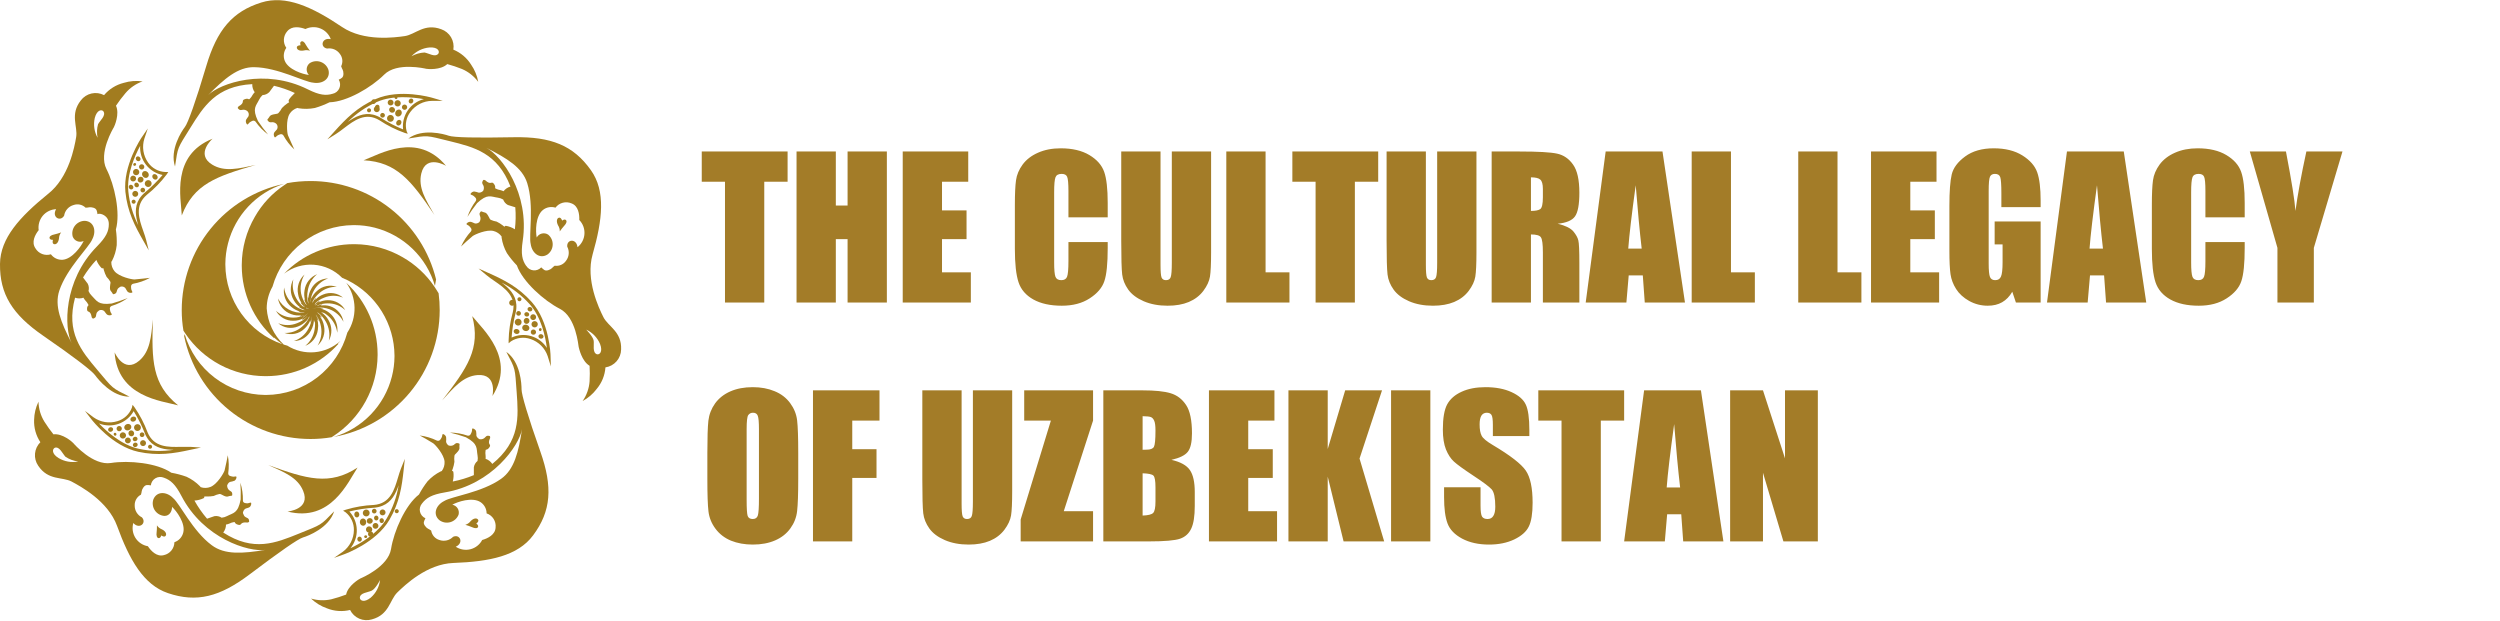 <?xml version="1.0" encoding="UTF-8"?> <svg xmlns="http://www.w3.org/2000/svg" width="157" height="39" viewBox="0 0 157 39" fill="none"> <path d="M49.461 9.514V11.412H47.996V19H45.529V11.412H44.07V9.514H49.461ZM55.695 9.514V19H53.228V15.016H52.49V19H50.023V9.514H52.49V12.906H53.228V9.514H55.695ZM56.691 9.514H60.805V11.412H59.158V13.211H60.699V15.016H59.158V17.102H60.969V19H56.691V9.514ZM69.564 13.65H67.098V11.998C67.098 11.518 67.07 11.219 67.016 11.102C66.965 10.98 66.85 10.92 66.67 10.92C66.467 10.92 66.338 10.992 66.283 11.137C66.228 11.281 66.201 11.594 66.201 12.074V16.48C66.201 16.941 66.228 17.242 66.283 17.383C66.338 17.523 66.461 17.594 66.652 17.594C66.836 17.594 66.955 17.523 67.01 17.383C67.068 17.242 67.098 16.912 67.098 16.393V15.203H69.564V15.572C69.564 16.553 69.494 17.248 69.353 17.658C69.217 18.068 68.91 18.428 68.434 18.736C67.961 19.045 67.377 19.199 66.682 19.199C65.959 19.199 65.363 19.068 64.894 18.807C64.426 18.545 64.115 18.184 63.963 17.723C63.81 17.258 63.734 16.561 63.734 15.631V12.859C63.734 12.176 63.758 11.664 63.805 11.324C63.852 10.98 63.99 10.65 64.221 10.334C64.455 10.018 64.777 9.77 65.188 9.59C65.602 9.406 66.076 9.314 66.611 9.314C67.338 9.314 67.938 9.455 68.41 9.736C68.883 10.018 69.193 10.369 69.342 10.791C69.49 11.209 69.564 11.861 69.564 12.748V13.65ZM76.057 9.514V15.854C76.057 16.572 76.033 17.078 75.986 17.371C75.939 17.66 75.801 17.959 75.57 18.268C75.34 18.572 75.035 18.805 74.656 18.965C74.281 19.121 73.838 19.199 73.326 19.199C72.76 19.199 72.26 19.105 71.826 18.918C71.393 18.73 71.068 18.486 70.853 18.186C70.639 17.885 70.512 17.568 70.473 17.236C70.434 16.9 70.414 16.197 70.414 15.127V9.514H72.881V16.627C72.881 17.041 72.902 17.307 72.945 17.424C72.992 17.537 73.084 17.594 73.221 17.594C73.377 17.594 73.477 17.531 73.519 17.406C73.566 17.277 73.59 16.977 73.59 16.504V9.514H76.057ZM79.478 9.514V17.102H80.978V19H77.012V9.514H79.478ZM86.551 9.514V11.412H85.086V19H82.619V11.412H81.16V9.514H86.551ZM92.721 9.514V15.854C92.721 16.572 92.697 17.078 92.65 17.371C92.603 17.66 92.465 17.959 92.234 18.268C92.004 18.572 91.699 18.805 91.32 18.965C90.945 19.121 90.502 19.199 89.99 19.199C89.424 19.199 88.924 19.105 88.49 18.918C88.057 18.73 87.732 18.486 87.518 18.186C87.303 17.885 87.176 17.568 87.137 17.236C87.098 16.9 87.078 16.197 87.078 15.127V9.514H89.545V16.627C89.545 17.041 89.566 17.307 89.609 17.424C89.656 17.537 89.748 17.594 89.885 17.594C90.041 17.594 90.141 17.531 90.184 17.406C90.231 17.277 90.254 16.977 90.254 16.504V9.514H92.721ZM93.676 9.514H95.422C96.586 9.514 97.373 9.559 97.783 9.648C98.197 9.738 98.533 9.969 98.791 10.34C99.053 10.707 99.184 11.295 99.184 12.104C99.184 12.842 99.092 13.338 98.908 13.592C98.725 13.846 98.363 13.998 97.824 14.049C98.312 14.17 98.641 14.332 98.809 14.535C98.977 14.738 99.08 14.926 99.119 15.098C99.162 15.266 99.184 15.732 99.184 16.498V19H96.893V15.848C96.893 15.34 96.852 15.025 96.769 14.904C96.691 14.783 96.482 14.723 96.143 14.723V19H93.676V9.514ZM96.143 11.137V13.246C96.42 13.246 96.613 13.209 96.723 13.135C96.836 13.057 96.893 12.809 96.893 12.391V11.869C96.893 11.568 96.838 11.371 96.728 11.277C96.623 11.184 96.428 11.137 96.143 11.137ZM104.404 9.514L105.816 19H103.291L103.168 17.295H102.283L102.137 19H99.582L100.836 9.514H104.404ZM103.098 15.613C102.973 14.539 102.848 13.213 102.723 11.635C102.473 13.447 102.316 14.773 102.254 15.613H103.098ZM108.705 9.514V17.102H110.205V19H106.238V9.514H108.705ZM115.396 9.514V17.102H116.896V19H112.93V9.514H115.396ZM117.5 9.514H121.613V11.412H119.967V13.211H121.508V15.016H119.967V17.102H121.777V19H117.5V9.514ZM128.152 13.006H125.686V12.145C125.686 11.602 125.662 11.262 125.615 11.125C125.568 10.988 125.457 10.92 125.281 10.92C125.129 10.92 125.025 10.979 124.971 11.096C124.916 11.213 124.889 11.514 124.889 11.998V16.551C124.889 16.977 124.916 17.258 124.971 17.395C125.025 17.527 125.135 17.594 125.299 17.594C125.479 17.594 125.6 17.518 125.662 17.365C125.729 17.213 125.762 16.916 125.762 16.475V15.35H125.264V13.908H128.152V19H126.6L126.371 18.32C126.203 18.613 125.99 18.834 125.732 18.982C125.479 19.127 125.178 19.199 124.83 19.199C124.416 19.199 124.027 19.1 123.664 18.9C123.305 18.697 123.031 18.447 122.844 18.15C122.656 17.854 122.539 17.543 122.492 17.219C122.445 16.891 122.422 16.4 122.422 15.748V12.93C122.422 12.023 122.471 11.365 122.568 10.955C122.666 10.545 122.945 10.17 123.406 9.83C123.871 9.486 124.471 9.314 125.205 9.314C125.928 9.314 126.527 9.463 127.004 9.76C127.48 10.057 127.791 10.41 127.936 10.82C128.08 11.227 128.152 11.818 128.152 12.596V13.006ZM133.373 9.514L134.785 19H132.26L132.137 17.295H131.252L131.105 19H128.551L129.805 9.514H133.373ZM132.066 15.613C131.941 14.539 131.816 13.213 131.691 11.635C131.441 13.447 131.285 14.773 131.223 15.613H132.066ZM140.967 13.65H138.5V11.998C138.5 11.518 138.473 11.219 138.418 11.102C138.367 10.98 138.252 10.92 138.072 10.92C137.869 10.92 137.74 10.992 137.686 11.137C137.631 11.281 137.604 11.594 137.604 12.074V16.48C137.604 16.941 137.631 17.242 137.686 17.383C137.74 17.523 137.863 17.594 138.055 17.594C138.238 17.594 138.357 17.523 138.412 17.383C138.471 17.242 138.5 16.912 138.5 16.393V15.203H140.967V15.572C140.967 16.553 140.896 17.248 140.756 17.658C140.619 18.068 140.312 18.428 139.836 18.736C139.363 19.045 138.779 19.199 138.084 19.199C137.361 19.199 136.766 19.068 136.297 18.807C135.828 18.545 135.518 18.184 135.365 17.723C135.213 17.258 135.137 16.561 135.137 15.631V12.859C135.137 12.176 135.16 11.664 135.207 11.324C135.254 10.98 135.393 10.65 135.623 10.334C135.857 10.018 136.18 9.77 136.59 9.59C137.004 9.406 137.479 9.314 138.014 9.314C138.74 9.314 139.34 9.455 139.812 9.736C140.285 10.018 140.596 10.369 140.744 10.791C140.893 11.209 140.967 11.861 140.967 12.748V13.65ZM147.107 9.514L145.309 15.566V19H143.023V15.566L141.289 9.514H143.557C143.912 11.361 144.111 12.605 144.154 13.246C144.291 12.234 144.52 10.99 144.84 9.514H147.107ZM50.129 30.068C50.129 31.021 50.105 31.697 50.059 32.096C50.016 32.49 49.875 32.852 49.637 33.18C49.402 33.508 49.084 33.76 48.682 33.935C48.279 34.111 47.81 34.199 47.275 34.199C46.768 34.199 46.31 34.117 45.904 33.953C45.502 33.785 45.178 33.535 44.932 33.203C44.685 32.871 44.539 32.51 44.492 32.119C44.445 31.729 44.422 31.045 44.422 30.068V28.445C44.422 27.492 44.443 26.818 44.486 26.424C44.533 26.025 44.674 25.662 44.908 25.334C45.147 25.006 45.467 24.754 45.869 24.578C46.272 24.402 46.74 24.314 47.275 24.314C47.783 24.314 48.238 24.398 48.641 24.566C49.047 24.73 49.373 24.979 49.619 25.311C49.865 25.643 50.012 26.004 50.059 26.395C50.105 26.785 50.129 27.469 50.129 28.445V30.068ZM47.662 26.951C47.662 26.51 47.637 26.229 47.586 26.107C47.539 25.982 47.44 25.92 47.287 25.92C47.158 25.92 47.059 25.971 46.988 26.072C46.922 26.17 46.889 26.463 46.889 26.951V31.381C46.889 31.932 46.91 32.272 46.953 32.4C47 32.529 47.105 32.594 47.27 32.594C47.438 32.594 47.545 32.52 47.592 32.371C47.639 32.223 47.662 31.869 47.662 31.311V26.951ZM51.055 24.514H55.232V26.412H53.522V28.211H55.045V30.016H53.522V34H51.055V24.514ZM63.565 24.514V30.854C63.565 31.572 63.541 32.078 63.494 32.371C63.447 32.66 63.309 32.959 63.078 33.268C62.848 33.572 62.543 33.805 62.164 33.965C61.789 34.121 61.346 34.199 60.834 34.199C60.268 34.199 59.768 34.105 59.334 33.918C58.9 33.73 58.576 33.486 58.361 33.185C58.147 32.885 58.02 32.568 57.98 32.236C57.941 31.9 57.922 31.197 57.922 30.127V24.514H60.389V31.627C60.389 32.041 60.41 32.307 60.453 32.424C60.5 32.537 60.592 32.594 60.728 32.594C60.885 32.594 60.984 32.531 61.027 32.406C61.074 32.277 61.098 31.977 61.098 31.504V24.514H63.565ZM68.644 24.514V26.412L66.805 32.102H68.644V34H64.098V32.623L65.996 26.412H64.32V24.514H68.644ZM69.289 24.514H71.75C72.527 24.514 73.115 24.574 73.514 24.695C73.916 24.816 74.24 25.062 74.486 25.434C74.732 25.801 74.856 26.395 74.856 27.215C74.856 27.77 74.768 28.156 74.592 28.375C74.42 28.594 74.078 28.762 73.566 28.879C74.137 29.008 74.523 29.223 74.727 29.523C74.93 29.82 75.031 30.277 75.031 30.895V31.773C75.031 32.414 74.957 32.889 74.809 33.197C74.664 33.506 74.432 33.717 74.111 33.83C73.791 33.943 73.135 34 72.143 34H69.289V24.514ZM71.756 26.137V28.246C71.861 28.242 71.943 28.24 72.002 28.24C72.244 28.24 72.398 28.182 72.465 28.064C72.531 27.943 72.564 27.602 72.564 27.039C72.564 26.742 72.537 26.535 72.482 26.418C72.428 26.297 72.356 26.221 72.266 26.189C72.18 26.158 72.01 26.141 71.756 26.137ZM71.756 29.723V32.377C72.103 32.365 72.324 32.31 72.418 32.213C72.516 32.115 72.564 31.875 72.564 31.492V30.607C72.564 30.201 72.522 29.955 72.436 29.869C72.35 29.783 72.123 29.734 71.756 29.723ZM75.922 24.514H80.035V26.412H78.389V28.211H79.93V30.016H78.389V32.102H80.199V34H75.922V24.514ZM86.791 24.514L85.379 28.797L86.926 34H84.377L83.381 29.934V34H80.914V24.514H83.381V28.199L84.477 24.514H86.791ZM89.826 24.514V34H87.359V24.514H89.826ZM96.043 27.385H93.752V26.682C93.752 26.354 93.723 26.145 93.664 26.055C93.606 25.965 93.508 25.92 93.371 25.92C93.223 25.92 93.109 25.98 93.031 26.102C92.957 26.223 92.92 26.406 92.92 26.652C92.92 26.969 92.963 27.207 93.049 27.367C93.131 27.527 93.363 27.721 93.746 27.947C94.844 28.6 95.535 29.135 95.82 29.553C96.106 29.971 96.248 30.645 96.248 31.574C96.248 32.25 96.168 32.748 96.008 33.068C95.852 33.389 95.547 33.658 95.094 33.877C94.641 34.092 94.113 34.199 93.512 34.199C92.852 34.199 92.287 34.074 91.818 33.824C91.353 33.574 91.049 33.256 90.904 32.869C90.76 32.482 90.688 31.934 90.688 31.223V30.602H92.978V31.756C92.978 32.111 93.01 32.34 93.072 32.441C93.139 32.543 93.254 32.594 93.418 32.594C93.582 32.594 93.703 32.529 93.781 32.4C93.863 32.272 93.904 32.08 93.904 31.826C93.904 31.268 93.828 30.902 93.676 30.73C93.519 30.559 93.135 30.271 92.522 29.869C91.908 29.463 91.502 29.168 91.303 28.984C91.103 28.801 90.938 28.547 90.805 28.223C90.676 27.898 90.611 27.484 90.611 26.98C90.611 26.254 90.703 25.723 90.887 25.387C91.074 25.051 91.375 24.789 91.789 24.602C92.203 24.41 92.703 24.314 93.289 24.314C93.93 24.314 94.475 24.418 94.924 24.625C95.377 24.832 95.676 25.094 95.82 25.41C95.969 25.723 96.043 26.256 96.043 27.01V27.385ZM101.996 24.514V26.412H100.531V34H98.064V26.412H96.606V24.514H101.996ZM106.818 24.514L108.23 34H105.705L105.582 32.295H104.697L104.551 34H101.996L103.25 24.514H106.818ZM105.512 30.613C105.387 29.539 105.262 28.213 105.137 26.635C104.887 28.447 104.73 29.773 104.668 30.613H105.512ZM114.16 24.514V34H111.998L110.715 29.688V34H108.652V24.514H110.715L112.098 28.785V24.514H114.16Z" fill="#A37C28"></path> <g clip-path="url(#clip0)"> <path d="M19.086 3.17C18.823 3.223 18.643 3.126 18.64 2.984C18.637 2.842 18.88 2.842 18.88 2.842C18.88 2.842 18.806 2.692 18.903 2.615C19.001 2.538 19.14 2.662 19.199 2.801C19.279 2.936 19.367 3.065 19.465 3.188C19.343 3.144 19.211 3.137 19.086 3.17V3.17Z" fill="#A27C1F"></path> <path d="M30.033 5.141C29.963 4.751 29.81 4.381 29.584 4.057C29.32 3.635 28.93 3.306 28.47 3.117C28.515 2.848 28.463 2.571 28.324 2.336C28.184 2.102 27.966 1.924 27.708 1.835C26.644 1.439 26.089 2.169 25.421 2.266C24.809 2.355 22.859 2.624 21.477 1.693C19.595 0.425 17.949 -0.325 16.41 0.157C14.595 0.724 13.626 1.879 12.956 4.139C12.285 6.4 11.806 7.726 11.608 7.98C11.411 8.234 10.642 9.407 10.991 10.456C11.18 9.189 11.127 9.357 11.957 8.022C12.787 6.686 13.582 5.404 15.842 5.283C15.835 5.465 15.889 5.643 15.996 5.791C15.947 5.841 15.903 5.897 15.866 5.956C15.818 6.052 15.755 6.138 15.68 6.213C15.603 6.287 15.618 6.143 15.367 6.231C15.116 6.32 15.429 6.432 14.979 6.683C14.897 6.787 14.926 6.787 15 6.863C15.074 6.94 15.166 6.908 15.278 6.89C15.374 6.887 15.468 6.921 15.541 6.985C15.581 7.026 15.609 7.078 15.62 7.135C15.631 7.192 15.625 7.25 15.603 7.304C15.562 7.38 15.458 7.484 15.443 7.558C15.435 7.6 15.437 7.643 15.447 7.684C15.457 7.725 15.476 7.764 15.502 7.797C15.565 7.877 15.615 7.717 15.694 7.676C15.774 7.635 15.916 7.502 16.046 7.635C16.263 7.947 16.53 8.221 16.835 8.447C16.608 8.177 16.396 7.895 16.2 7.602C15.816 6.793 16.084 6.654 16.277 6.252C16.328 6.145 16.4 6.05 16.489 5.971C16.649 5.965 16.799 5.898 16.912 5.785L17.207 5.386C17.658 5.493 18.096 5.645 18.516 5.841C18.395 5.956 18.147 6.199 18.126 6.32C18.124 6.357 18.137 6.393 18.162 6.42C18.122 6.441 18.085 6.465 18.049 6.491C17.924 6.577 17.808 6.676 17.704 6.787C17.645 6.9 17.572 7.006 17.485 7.1C17.399 7.165 17.423 7.126 17.166 7.186C16.909 7.245 16.941 7.339 16.85 7.434C16.758 7.528 16.785 7.528 16.85 7.614C16.915 7.7 17.009 7.679 17.122 7.673C17.218 7.681 17.308 7.725 17.373 7.797C17.407 7.843 17.428 7.897 17.432 7.955C17.437 8.012 17.424 8.069 17.396 8.119C17.346 8.193 17.231 8.282 17.207 8.355C17.194 8.396 17.19 8.439 17.195 8.481C17.2 8.524 17.215 8.564 17.237 8.601C17.29 8.686 17.358 8.536 17.441 8.5C17.523 8.465 17.683 8.353 17.795 8.5C17.975 8.831 18.208 9.13 18.484 9.387C18.484 9.387 18.144 8.648 18.085 8.5C18.026 8.353 17.949 7.525 18.188 7.15C18.3 6.972 18.472 6.84 18.673 6.778C18.697 6.789 18.723 6.796 18.75 6.798C19.09 6.854 19.437 6.848 19.775 6.781C20.092 6.689 20.4 6.569 20.697 6.423V6.423C21.778 6.397 23.326 5.49 24.124 4.689C24.922 3.888 26.691 4.302 26.762 4.32C26.833 4.337 27.672 4.42 28.089 4.024C28.403 4.11 28.712 4.213 29.014 4.334C29.419 4.508 29.771 4.787 30.033 5.141V5.141ZM21.426 4.166C21.48 4.352 21.568 4.388 21.568 4.63C21.568 4.872 21.438 4.925 21.273 5.002C21.322 5.083 21.351 5.174 21.358 5.268C21.365 5.363 21.349 5.457 21.311 5.544C21.274 5.631 21.217 5.707 21.143 5.767C21.07 5.827 20.984 5.869 20.892 5.888C20.469 6.015 20.07 5.98 19.337 5.614C16.622 4.255 13.818 5.238 13.071 5.971C14.096 4.937 14.947 4.198 15.966 4.219C17.444 4.237 19.128 5.156 19.668 5.191C20.259 5.295 20.762 4.946 20.629 4.399C20.593 4.283 20.531 4.176 20.447 4.088C20.363 3.999 20.259 3.932 20.145 3.89C20.03 3.848 19.908 3.833 19.787 3.847C19.666 3.86 19.549 3.902 19.447 3.968C19.392 4.011 19.348 4.066 19.315 4.127C19.283 4.189 19.264 4.257 19.259 4.326C19.255 4.396 19.264 4.465 19.288 4.531C19.312 4.596 19.349 4.656 19.397 4.707C19.03 4.668 18.091 4.376 17.875 3.8C17.826 3.669 17.81 3.528 17.829 3.389C17.847 3.25 17.9 3.118 17.981 3.005C17.872 2.85 17.818 2.664 17.828 2.475C17.839 2.286 17.912 2.107 18.038 1.965C18.333 1.604 18.838 1.696 19.181 1.823C19.326 1.752 19.484 1.712 19.646 1.706C19.807 1.699 19.968 1.727 20.118 1.787C20.268 1.847 20.404 1.937 20.517 2.053C20.63 2.169 20.717 2.307 20.773 2.458C20.209 2.337 20.076 2.963 20.54 3.049C20.694 3.023 20.853 3.042 20.997 3.103C21.141 3.165 21.264 3.266 21.352 3.395C21.434 3.503 21.484 3.631 21.497 3.766C21.51 3.9 21.485 4.036 21.426 4.157V4.166ZM27.53 3.368C27.329 3.619 26.939 3.348 26.659 3.297C26.371 3.311 26.091 3.392 25.84 3.534C26.136 3.215 26.539 3.018 26.972 2.981C27.504 2.946 27.625 3.22 27.53 3.368Z" fill="#A27C1F"></path> <path d="M25.536 8.237C25.48 8.03 25.472 7.813 25.514 7.602C25.555 7.392 25.645 7.193 25.776 7.023C25.933 6.812 26.137 6.64 26.372 6.52C26.606 6.401 26.865 6.337 27.129 6.335H27.808L27.155 6.143C27.073 6.119 25.108 5.552 23.589 6.222C22.434 6.731 21.734 7.446 21.004 8.255L20.558 8.751L21.122 8.397C21.279 8.299 21.435 8.178 21.601 8.051C22.236 7.567 22.957 7.017 23.837 7.558C24.332 7.887 24.866 8.153 25.427 8.35L25.607 8.4L25.536 8.237ZM25.32 8.128C24.837 7.932 24.372 7.693 23.932 7.413C23.778 7.316 23.609 7.244 23.433 7.2C22.842 7.056 22.301 7.33 21.843 7.652C22.368 7.128 22.985 6.706 23.663 6.405C24.679 5.956 25.947 6.11 26.617 6.225C26.207 6.332 25.848 6.583 25.609 6.934C25.369 7.284 25.265 7.709 25.314 8.131L25.32 8.128Z" fill="#A27C1F"></path> <path d="M25.933 6.419C25.979 6.344 25.962 6.25 25.895 6.209C25.828 6.168 25.737 6.196 25.691 6.271C25.645 6.346 25.662 6.44 25.728 6.481C25.795 6.522 25.887 6.494 25.933 6.419Z" fill="#A27C1F"></path> <path d="M25.547 6.818C25.595 6.74 25.571 6.639 25.493 6.591C25.415 6.543 25.313 6.567 25.265 6.645C25.218 6.723 25.242 6.825 25.32 6.873C25.398 6.921 25.5 6.896 25.547 6.818Z" fill="#A27C1F"></path> <path d="M24.948 6.179C24.973 6.139 24.957 6.084 24.912 6.057C24.868 6.03 24.812 6.04 24.788 6.081C24.763 6.121 24.779 6.176 24.823 6.203C24.868 6.23 24.924 6.219 24.948 6.179Z" fill="#A27C1F"></path> <path d="M25.139 6.592C25.196 6.499 25.167 6.377 25.074 6.32C24.981 6.262 24.859 6.292 24.802 6.385C24.744 6.478 24.773 6.6 24.867 6.657C24.96 6.714 25.082 6.685 25.139 6.592Z" fill="#A27C1F"></path> <path d="M25.196 7.204C25.261 7.097 25.238 6.963 25.143 6.905C25.049 6.847 24.919 6.887 24.853 6.994C24.788 7.101 24.811 7.235 24.905 7.293C25 7.351 25.13 7.311 25.196 7.204Z" fill="#A27C1F"></path> <path d="M25.178 7.788C25.232 7.7 25.216 7.592 25.142 7.547C25.068 7.502 24.965 7.536 24.911 7.624C24.857 7.711 24.874 7.819 24.947 7.864C25.021 7.91 25.124 7.875 25.178 7.788Z" fill="#A27C1F"></path> <path d="M24.704 7.546C24.766 7.444 24.735 7.311 24.633 7.249C24.532 7.187 24.399 7.219 24.336 7.32C24.274 7.422 24.306 7.554 24.407 7.617C24.509 7.679 24.642 7.647 24.704 7.546Z" fill="#A27C1F"></path> <path d="M24.784 6.999C24.835 6.915 24.804 6.803 24.715 6.749C24.626 6.694 24.512 6.717 24.461 6.801C24.41 6.884 24.441 6.996 24.53 7.051C24.619 7.105 24.733 7.082 24.784 6.999Z" fill="#A27C1F"></path> <path d="M24.686 6.537C24.739 6.451 24.712 6.338 24.625 6.285C24.539 6.232 24.426 6.259 24.373 6.345C24.321 6.432 24.348 6.544 24.434 6.597C24.52 6.65 24.633 6.623 24.686 6.537Z" fill="#A27C1F"></path> <path d="M23.809 6.797C23.853 6.725 23.836 6.634 23.771 6.594C23.706 6.554 23.617 6.581 23.573 6.653C23.529 6.725 23.546 6.816 23.611 6.856C23.676 6.895 23.765 6.869 23.809 6.797Z" fill="#A27C1F"></path> <path d="M24.151 7.317C24.193 7.248 24.171 7.157 24.102 7.114C24.032 7.071 23.941 7.093 23.899 7.163C23.856 7.232 23.878 7.323 23.947 7.366C24.017 7.408 24.108 7.387 24.151 7.317Z" fill="#A27C1F"></path> <path d="M23.82 6.955C23.873 6.867 23.846 6.753 23.758 6.699C23.671 6.645 23.556 6.673 23.502 6.76C23.448 6.848 23.476 6.962 23.564 7.016C23.651 7.07 23.766 7.042 23.82 6.955Z" fill="#A27C1F"></path> <path d="M23.581 6.455C23.625 6.383 23.608 6.292 23.543 6.252C23.478 6.213 23.389 6.239 23.345 6.311C23.301 6.383 23.318 6.474 23.383 6.514C23.448 6.553 23.537 6.527 23.581 6.455Z" fill="#A27C1F"></path> <path d="M23.284 6.994C23.32 6.934 23.302 6.856 23.242 6.819C23.182 6.782 23.104 6.801 23.067 6.861C23.03 6.921 23.049 6.999 23.109 7.036C23.169 7.072 23.247 7.054 23.284 6.994Z" fill="#A27C1F"></path> <path d="M13.325 10.338C14.099 10.814 14.988 10.589 16.055 10.359C13.57 11.077 12.167 11.57 11.416 13.529C11.369 12.454 10.731 9.753 13.352 8.71C13.352 8.707 12.244 9.673 13.325 10.338Z" fill="#A27C1F"></path> <path d="M35.094 13.674C35.23 13.626 35.304 13.857 35.304 13.857C35.304 13.857 35.425 13.739 35.528 13.81C35.632 13.88 35.558 14.049 35.449 14.161C35.342 14.278 35.243 14.403 35.153 14.534C35.159 14.399 35.121 14.267 35.047 14.155C34.926 13.925 34.961 13.709 35.094 13.674Z" fill="#A27C1F"></path> <path d="M35.159 19.394C36.181 19.914 36.32 21.716 36.341 21.79C36.362 21.864 36.527 22.676 37.026 22.972C37.045 23.297 37.045 23.624 37.026 23.95C36.994 24.393 36.843 24.819 36.589 25.185C36.936 24.997 37.238 24.737 37.475 24.422C37.795 24.041 37.986 23.569 38.022 23.072C38.292 23.032 38.54 22.896 38.72 22.691C38.9 22.485 39.001 22.223 39.006 21.949C39.053 20.815 38.191 20.513 37.889 19.908C37.614 19.355 36.761 17.582 37.215 15.981C37.839 13.801 38.046 12.004 37.109 10.687C36.01 9.138 34.612 8.571 32.255 8.618C29.897 8.666 28.491 8.633 28.183 8.524C27.876 8.415 26.526 8.045 25.64 8.701C26.901 8.488 26.727 8.491 28.251 8.867C29.776 9.242 31.241 9.602 32.057 11.715C31.883 11.763 31.731 11.867 31.622 12.01C31.559 11.979 31.493 11.956 31.424 11.939C31.322 11.923 31.222 11.89 31.129 11.842C31.035 11.792 31.176 11.759 31.017 11.546C30.857 11.334 30.846 11.668 30.467 11.316C30.343 11.272 30.352 11.295 30.302 11.39C30.252 11.484 30.302 11.561 30.361 11.662C30.397 11.752 30.397 11.852 30.361 11.942C30.34 12.031 30.163 12.114 30.066 12.099C29.97 12.064 29.871 12.039 29.77 12.025C29.728 12.03 29.687 12.045 29.651 12.067C29.615 12.089 29.584 12.12 29.56 12.155C29.504 12.241 29.672 12.238 29.735 12.3C29.797 12.362 29.971 12.456 29.882 12.622C29.653 12.925 29.474 13.263 29.353 13.623C29.54 13.324 29.742 13.035 29.959 12.758C30.612 12.14 30.828 12.356 31.268 12.415C31.385 12.431 31.497 12.47 31.599 12.53C31.652 12.677 31.757 12.799 31.894 12.873L32.361 13.018C32.399 13.478 32.39 13.942 32.334 14.4C32.16 14.288 31.963 14.213 31.758 14.179C31.724 14.188 31.695 14.211 31.676 14.241C31.643 14.21 31.609 14.181 31.572 14.155C31.453 14.062 31.324 13.982 31.188 13.916C31.063 13.896 30.941 13.859 30.825 13.807C30.736 13.748 30.78 13.756 30.645 13.529C30.509 13.301 30.429 13.363 30.311 13.304C30.192 13.245 30.198 13.272 30.139 13.357C30.08 13.443 30.139 13.529 30.166 13.635C30.188 13.73 30.173 13.829 30.125 13.913C30.095 13.999 29.909 14.058 29.829 14.034C29.749 14.011 29.625 13.928 29.534 13.928C29.491 13.928 29.448 13.938 29.41 13.956C29.371 13.975 29.337 14.001 29.309 14.034C29.244 14.111 29.41 14.129 29.466 14.197C29.522 14.265 29.681 14.38 29.575 14.533C29.318 14.814 29.108 15.134 28.954 15.482C28.954 15.467 29.546 14.929 29.681 14.826C29.817 14.723 30.568 14.395 30.996 14.507C31.2 14.558 31.379 14.681 31.501 14.852C31.497 14.878 31.497 14.904 31.501 14.929C31.553 15.27 31.666 15.598 31.835 15.898C32.02 16.172 32.229 16.429 32.459 16.667V16.667C32.819 17.689 34.16 18.883 35.159 19.394ZM36.796 20.691C37.195 20.871 37.511 21.195 37.682 21.598C37.874 22.094 37.65 22.295 37.484 22.248C37.189 22.136 37.319 21.657 37.283 21.397C37.248 21.137 36.802 20.688 36.802 20.688L36.796 20.691ZM33.044 16.699C32.792 16.336 32.704 15.946 32.825 15.136C33.28 12.134 31.478 9.771 30.547 9.286C31.847 9.942 32.804 10.527 33.109 11.499C33.555 12.923 33.194 14.796 33.327 15.319C33.41 15.91 33.901 16.282 34.376 15.987C34.475 15.917 34.557 15.825 34.615 15.719C34.672 15.612 34.705 15.494 34.709 15.372C34.714 15.251 34.691 15.131 34.641 15.02C34.591 14.909 34.517 14.812 34.423 14.734C34.365 14.696 34.3 14.67 34.231 14.659C34.163 14.647 34.092 14.65 34.025 14.667C33.957 14.684 33.894 14.714 33.839 14.757C33.784 14.8 33.739 14.853 33.706 14.915C33.629 14.554 33.617 13.57 34.096 13.186C34.205 13.099 34.334 13.04 34.472 13.015C34.609 12.99 34.751 12.999 34.884 13.041C34.997 12.889 35.158 12.78 35.341 12.732C35.524 12.683 35.718 12.697 35.892 12.773C36.32 12.929 36.394 13.452 36.379 13.816C36.492 13.931 36.579 14.07 36.635 14.221C36.69 14.373 36.714 14.535 36.703 14.696C36.693 14.857 36.648 15.014 36.573 15.157C36.498 15.3 36.394 15.426 36.267 15.526C36.208 14.953 35.573 15.021 35.623 15.491C35.697 15.63 35.729 15.788 35.715 15.945C35.701 16.102 35.643 16.252 35.546 16.377C35.468 16.49 35.361 16.579 35.235 16.634C35.109 16.689 34.97 16.707 34.834 16.687C34.675 16.794 34.666 16.891 34.438 16.965C34.211 17.039 34.143 16.927 33.989 16.791C33.927 16.858 33.85 16.91 33.764 16.942C33.679 16.975 33.587 16.987 33.496 16.978C33.405 16.969 33.317 16.939 33.239 16.89C33.162 16.841 33.097 16.774 33.05 16.696L33.044 16.699Z" fill="#A27C1F"></path> <path d="M34.394 22.363L34.595 23.013L34.574 22.334C34.574 22.248 34.5 20.203 33.392 18.965C32.55 18.023 31.658 17.58 30.659 17.134L30.051 16.862L30.565 17.29C30.707 17.408 30.86 17.52 31.041 17.639C31.699 18.094 32.444 18.608 32.202 19.612C32.042 20.185 31.955 20.776 31.942 21.37V21.559L32.086 21.438C32.266 21.321 32.47 21.246 32.684 21.221C32.897 21.195 33.113 21.219 33.316 21.291C33.566 21.374 33.793 21.514 33.98 21.7C34.167 21.886 34.309 22.113 34.394 22.363V22.363ZM34.344 21.849C34.115 21.491 33.765 21.228 33.358 21.108C32.95 20.989 32.513 21.021 32.128 21.199C32.165 20.679 32.249 20.164 32.379 19.66C32.423 19.483 32.439 19.3 32.426 19.119C32.379 18.501 31.953 18.082 31.504 17.748C32.165 18.085 32.758 18.541 33.253 19.092C33.998 19.914 34.255 21.166 34.344 21.849Z" fill="#A27C1F"></path> <path d="M34.128 21.164C34.147 21.088 34.092 21.009 34.006 20.989C33.921 20.968 33.836 21.013 33.818 21.089C33.8 21.166 33.854 21.244 33.94 21.265C34.026 21.285 34.11 21.24 34.128 21.164Z" fill="#A27C1F"></path> <path d="M33.659 20.895C33.68 20.806 33.625 20.717 33.536 20.695C33.447 20.674 33.358 20.729 33.337 20.818C33.316 20.906 33.37 20.996 33.459 21.017C33.548 21.038 33.637 20.984 33.659 20.895Z" fill="#A27C1F"></path> <path d="M34.012 20.718C34.025 20.667 33.997 20.617 33.951 20.605C33.905 20.595 33.858 20.627 33.846 20.677C33.834 20.728 33.861 20.778 33.907 20.789C33.953 20.8 34 20.768 34.012 20.718Z" fill="#A27C1F"></path> <path d="M33.768 20.409C33.793 20.303 33.728 20.196 33.621 20.171C33.515 20.145 33.408 20.21 33.383 20.317C33.357 20.423 33.422 20.53 33.529 20.555C33.635 20.581 33.742 20.515 33.768 20.409Z" fill="#A27C1F"></path> <path d="M33.241 20.644C33.267 20.536 33.189 20.425 33.066 20.395C32.944 20.366 32.824 20.43 32.798 20.538C32.772 20.646 32.85 20.757 32.972 20.786C33.095 20.816 33.215 20.752 33.241 20.644Z" fill="#A27C1F"></path> <path d="M32.624 20.86C32.645 20.776 32.58 20.688 32.48 20.664C32.38 20.64 32.283 20.689 32.263 20.773C32.242 20.857 32.307 20.945 32.407 20.969C32.507 20.993 32.604 20.944 32.624 20.86Z" fill="#A27C1F"></path> <path d="M32.751 20.282C32.779 20.166 32.708 20.05 32.592 20.022C32.476 19.994 32.36 20.065 32.332 20.181C32.304 20.297 32.375 20.413 32.491 20.441C32.607 20.469 32.723 20.398 32.751 20.282Z" fill="#A27C1F"></path> <path d="M33.246 20.194C33.27 20.093 33.212 19.991 33.115 19.968C33.018 19.945 32.92 20.008 32.895 20.11C32.871 20.211 32.93 20.312 33.026 20.336C33.123 20.359 33.222 20.296 33.246 20.194Z" fill="#A27C1F"></path> <path d="M33.662 19.96C33.686 19.862 33.625 19.763 33.527 19.739C33.428 19.716 33.33 19.776 33.306 19.875C33.282 19.973 33.343 20.072 33.441 20.096C33.54 20.119 33.639 20.059 33.662 19.96Z" fill="#A27C1F"></path> <path d="M33.229 19.777C33.247 19.702 33.195 19.626 33.112 19.606C33.03 19.586 32.948 19.63 32.931 19.705C32.913 19.78 32.965 19.856 33.047 19.876C33.13 19.896 33.211 19.852 33.229 19.777Z" fill="#A27C1F"></path> <path d="M32.711 19.714C32.73 19.635 32.681 19.555 32.602 19.536C32.522 19.517 32.442 19.566 32.423 19.645C32.404 19.725 32.453 19.805 32.532 19.823C32.612 19.843 32.692 19.794 32.711 19.714Z" fill="#A27C1F"></path> <path d="M32.343 19.059C32.367 18.959 32.305 18.859 32.205 18.835C32.106 18.812 32.006 18.873 31.982 18.973C31.958 19.073 32.02 19.173 32.12 19.196C32.219 19.22 32.319 19.158 32.343 19.059Z" fill="#A27C1F"></path> <path d="M33.431 19.455C33.449 19.38 33.396 19.304 33.314 19.284C33.231 19.264 33.15 19.308 33.132 19.383C33.114 19.458 33.166 19.534 33.249 19.554C33.331 19.574 33.413 19.529 33.431 19.455Z" fill="#A27C1F"></path> <path d="M32.745 18.823C32.761 18.754 32.719 18.686 32.651 18.669C32.583 18.653 32.514 18.695 32.498 18.763C32.481 18.831 32.523 18.9 32.591 18.916C32.66 18.933 32.728 18.891 32.745 18.823Z" fill="#A27C1F"></path> <path d="M26.458 10.893C26.245 11.78 26.733 12.551 27.282 13.496C25.832 11.354 24.919 10.172 22.833 10.066C23.84 9.688 26.213 8.249 28.015 10.418C28.018 10.415 26.756 9.658 26.458 10.893Z" fill="#A27C1F"></path> <path d="M29.546 32.739C29.726 32.541 29.93 32.512 30.018 32.627C30.107 32.742 29.909 32.884 29.909 32.884C29.909 32.884 30.057 32.961 30.024 33.082C29.992 33.203 29.805 33.183 29.664 33.115C29.52 33.053 29.371 33 29.221 32.958C29.349 32.921 29.463 32.845 29.546 32.739V32.739Z" fill="#A27C1F"></path> <path d="M19.532 37.588C19.817 37.862 20.158 38.072 20.531 38.202C20.993 38.388 21.501 38.424 21.985 38.306C22.106 38.55 22.311 38.744 22.562 38.852C22.813 38.961 23.094 38.976 23.356 38.897C24.449 38.601 24.47 37.676 24.951 37.207C25.433 36.737 26.816 35.413 28.479 35.354C30.745 35.271 32.518 34.914 33.481 33.617C34.615 32.092 34.722 30.588 33.936 28.364C33.15 26.139 32.754 24.789 32.754 24.461C32.754 24.133 32.698 22.735 31.797 22.097C32.388 23.232 32.332 23.066 32.447 24.635C32.562 26.204 32.671 27.708 30.916 29.135C30.815 28.983 30.667 28.87 30.494 28.813C30.502 28.743 30.502 28.673 30.494 28.603C30.477 28.498 30.477 28.392 30.494 28.287C30.512 28.183 30.585 28.308 30.736 28.089C30.887 27.87 30.568 27.962 30.783 27.498C30.783 27.365 30.766 27.383 30.662 27.365C30.559 27.347 30.503 27.427 30.423 27.507C30.347 27.567 30.251 27.596 30.154 27.587C30.066 27.587 29.933 27.451 29.918 27.365C29.921 27.266 29.914 27.167 29.897 27.07C29.879 27.031 29.853 26.997 29.82 26.969C29.787 26.942 29.749 26.921 29.708 26.91C29.61 26.883 29.664 27.04 29.625 27.12C29.587 27.2 29.548 27.392 29.365 27.359C29.006 27.234 28.629 27.168 28.248 27.164C28.59 27.244 28.928 27.343 29.259 27.46C30.048 27.888 29.909 28.16 29.989 28.597C30.012 28.713 30.012 28.833 29.989 28.949C29.864 29.048 29.782 29.19 29.758 29.348V29.838C29.332 30.016 28.888 30.151 28.434 30.24C28.488 30.04 28.5 29.83 28.47 29.625C28.45 29.595 28.419 29.574 28.384 29.566C28.403 29.526 28.419 29.485 28.432 29.442C28.482 29.299 28.518 29.152 28.538 29.002C28.521 28.875 28.521 28.747 28.538 28.621C28.567 28.52 28.573 28.565 28.745 28.364C28.916 28.163 28.833 28.107 28.854 27.977C28.875 27.847 28.854 27.858 28.751 27.829C28.647 27.799 28.582 27.87 28.497 27.941C28.414 27.991 28.316 28.008 28.222 27.988C28.133 27.988 28.015 27.829 28.015 27.74C28.025 27.642 28.025 27.543 28.015 27.445C28.002 27.404 27.98 27.367 27.951 27.336C27.921 27.305 27.886 27.281 27.847 27.265C27.752 27.226 27.788 27.389 27.74 27.465C27.693 27.542 27.631 27.729 27.445 27.672C27.102 27.505 26.735 27.396 26.358 27.347C26.375 27.347 27.067 27.743 27.205 27.838C27.344 27.932 27.888 28.547 27.918 28.99C27.932 29.201 27.87 29.411 27.743 29.581C27.717 29.586 27.692 29.595 27.669 29.608C27.361 29.762 27.084 29.972 26.851 30.225C26.648 30.485 26.468 30.763 26.313 31.055V31.055C25.453 31.714 24.735 33.357 24.558 34.474C24.381 35.59 22.709 36.297 22.641 36.323C22.573 36.35 21.846 36.778 21.737 37.34C21.432 37.456 21.122 37.554 20.806 37.635C20.384 37.73 19.946 37.714 19.532 37.588V37.588ZM26.505 31.617C26.774 31.265 27.117 31.061 27.923 30.925C30.919 30.429 32.609 27.971 32.784 26.951C32.562 28.39 32.302 29.48 31.469 30.071C30.252 30.934 28.358 31.171 27.903 31.46C27.368 31.723 27.164 32.302 27.593 32.666C27.69 32.738 27.802 32.787 27.921 32.809C28.041 32.831 28.163 32.825 28.28 32.792C28.396 32.759 28.504 32.699 28.594 32.618C28.684 32.536 28.753 32.435 28.798 32.323C28.816 32.256 28.82 32.186 28.81 32.117C28.8 32.048 28.776 31.982 28.739 31.923C28.702 31.864 28.653 31.814 28.596 31.775C28.538 31.736 28.473 31.709 28.405 31.696C28.724 31.513 29.655 31.194 30.178 31.534C30.294 31.611 30.39 31.716 30.457 31.839C30.523 31.962 30.558 32.1 30.559 32.24C30.74 32.301 30.894 32.423 30.997 32.584C31.1 32.745 31.144 32.937 31.123 33.126C31.105 33.581 30.633 33.812 30.281 33.912C30.206 34.055 30.101 34.18 29.974 34.28C29.848 34.38 29.701 34.452 29.545 34.492C29.388 34.532 29.225 34.538 29.066 34.511C28.907 34.484 28.755 34.424 28.621 34.335C29.147 34.101 28.887 33.516 28.455 33.711C28.346 33.823 28.207 33.902 28.055 33.937C27.902 33.973 27.743 33.964 27.596 33.912C27.462 33.873 27.343 33.797 27.251 33.692C27.16 33.587 27.1 33.459 27.078 33.321C26.928 33.203 26.833 33.224 26.691 33.026C26.549 32.828 26.632 32.73 26.718 32.547C26.633 32.511 26.557 32.454 26.497 32.383C26.438 32.311 26.396 32.227 26.375 32.136C26.354 32.045 26.355 31.951 26.378 31.861C26.401 31.77 26.444 31.687 26.505 31.617ZM22.599 37.546C22.599 37.224 23.099 37.212 23.347 37.091C23.595 36.97 23.87 36.421 23.87 36.421C23.818 36.853 23.608 37.25 23.279 37.535C22.865 37.868 22.605 37.715 22.599 37.546Z" fill="#A27C1F"></path> <path d="M25.353 29.48L25.424 28.816L25.176 29.436C25.108 29.608 25.052 29.797 24.992 29.997C24.765 30.763 24.505 31.631 23.474 31.711C22.88 31.736 22.291 31.836 21.722 32.007L21.544 32.072L21.704 32.172C21.871 32.307 22.005 32.478 22.095 32.673C22.186 32.867 22.23 33.08 22.224 33.295C22.221 33.558 22.157 33.818 22.037 34.052C21.917 34.287 21.744 34.491 21.533 34.648L20.977 35.035L21.616 34.807C21.695 34.778 23.619 34.078 24.455 32.645C25.09 31.555 25.238 30.565 25.353 29.48ZM25.034 30.473C24.916 31.202 24.666 31.903 24.295 32.541C23.734 33.502 22.629 34.134 22.006 34.429C22.276 34.102 22.418 33.688 22.406 33.263C22.394 32.839 22.229 32.434 21.941 32.122C22.446 31.997 22.963 31.918 23.483 31.886C23.664 31.873 23.843 31.832 24.012 31.764C24.588 31.537 24.851 31.005 25.034 30.473Z" fill="#A27C1F"></path> <path d="M22.594 34.018C22.672 34.012 22.73 33.936 22.723 33.848C22.716 33.76 22.647 33.694 22.569 33.7C22.491 33.706 22.433 33.782 22.44 33.87C22.447 33.958 22.516 34.024 22.594 34.018Z" fill="#A27C1F"></path> <path d="M23.289 33.707C23.381 33.7 23.449 33.62 23.442 33.528C23.434 33.437 23.354 33.369 23.263 33.376C23.171 33.383 23.103 33.463 23.111 33.555C23.118 33.646 23.198 33.714 23.289 33.707Z" fill="#A27C1F"></path> <path d="M22.972 33.788C23.024 33.784 23.063 33.742 23.059 33.695C23.055 33.648 23.01 33.613 22.958 33.617C22.906 33.621 22.867 33.663 22.871 33.71C22.874 33.757 22.92 33.792 22.972 33.788Z" fill="#A27C1F"></path> <path d="M23.196 33.45C23.305 33.441 23.386 33.346 23.378 33.237C23.369 33.128 23.274 33.047 23.165 33.055C23.056 33.064 22.974 33.159 22.983 33.268C22.991 33.377 23.087 33.458 23.196 33.45Z" fill="#A27C1F"></path> <path d="M22.817 33.015C22.927 33.007 23.009 32.898 22.999 32.773C22.989 32.648 22.892 32.553 22.781 32.562C22.67 32.57 22.589 32.679 22.599 32.804C22.608 32.929 22.706 33.024 22.817 33.015Z" fill="#A27C1F"></path> <path d="M22.422 32.494C22.508 32.487 22.572 32.399 22.564 32.296C22.555 32.194 22.479 32.116 22.393 32.123C22.307 32.13 22.243 32.218 22.251 32.321C22.259 32.423 22.336 32.501 22.422 32.494Z" fill="#A27C1F"></path> <path d="M23.016 32.431C23.135 32.422 23.224 32.318 23.214 32.199C23.205 32.08 23.101 31.992 22.983 32.001C22.864 32.01 22.775 32.114 22.784 32.233C22.794 32.351 22.898 32.44 23.016 32.431Z" fill="#A27C1F"></path> <path d="M23.234 32.89C23.338 32.882 23.416 32.796 23.409 32.699C23.401 32.601 23.31 32.529 23.206 32.537C23.102 32.545 23.024 32.631 23.032 32.728C23.039 32.826 23.13 32.898 23.234 32.89Z" fill="#A27C1F"></path> <path d="M23.596 33.207C23.697 33.2 23.773 33.111 23.765 33.011C23.757 32.91 23.669 32.834 23.568 32.842C23.467 32.85 23.392 32.938 23.4 33.039C23.407 33.14 23.496 33.215 23.596 33.207Z" fill="#A27C1F"></path> <path d="M23.642 32.685C23.718 32.679 23.775 32.605 23.768 32.521C23.761 32.436 23.694 32.373 23.618 32.379C23.541 32.385 23.485 32.458 23.491 32.542C23.498 32.627 23.565 32.691 23.642 32.685Z" fill="#A27C1F"></path> <path d="M23.514 32.246C23.596 32.24 23.656 32.169 23.65 32.087C23.644 32.006 23.573 31.945 23.491 31.952C23.41 31.958 23.349 32.029 23.355 32.111C23.362 32.192 23.433 32.253 23.514 32.246Z" fill="#A27C1F"></path> <path d="M24.041 32.365C24.143 32.357 24.22 32.268 24.212 32.165C24.204 32.063 24.114 31.986 24.012 31.994C23.909 32.002 23.833 32.092 23.841 32.194C23.849 32.297 23.938 32.373 24.041 32.365Z" fill="#A27C1F"></path> <path d="M23.983 32.849C24.06 32.843 24.116 32.77 24.11 32.685C24.103 32.601 24.036 32.537 23.959 32.543C23.883 32.549 23.826 32.622 23.833 32.707C23.839 32.791 23.907 32.855 23.983 32.849Z" fill="#A27C1F"></path> <path d="M24.926 32.23C24.997 32.225 25.049 32.163 25.043 32.093C25.038 32.023 24.976 31.971 24.906 31.976C24.836 31.982 24.784 32.043 24.789 32.113C24.795 32.184 24.856 32.236 24.926 32.23Z" fill="#A27C1F"></path> <path d="M29.989 23.554C29.082 23.625 28.511 24.328 27.767 25.143C29.356 23.102 30.201 21.875 29.655 19.852C30.326 20.694 32.429 22.511 30.922 24.874C30.925 24.889 31.256 23.459 29.989 23.554Z" fill="#A27C1F"></path> <path d="M9.856 32.993C9.928 33.103 10.031 33.187 10.152 33.236C10.394 33.345 10.486 33.531 10.403 33.649C10.32 33.767 10.125 33.623 10.125 33.623C10.125 33.623 10.099 33.788 9.975 33.794C9.85 33.8 9.809 33.617 9.833 33.463C9.851 33.307 9.859 33.15 9.856 32.993V32.993Z" fill="#A27C1F"></path> <path d="M2.535 27.77C2.343 27.961 2.223 28.214 2.199 28.484C2.174 28.754 2.245 29.024 2.399 29.247C3.028 30.192 3.906 29.93 4.5 30.243C5.046 30.538 6.781 31.46 7.351 33.026C8.128 35.156 9.017 36.731 10.548 37.248C12.347 37.857 13.798 37.49 15.683 36.066C17.568 34.642 18.72 33.841 19.033 33.75C19.346 33.658 20.655 33.159 20.986 32.11C20.1 33.023 20.23 32.92 18.773 33.511C17.317 34.101 15.922 34.675 14.019 33.443C14.131 33.3 14.193 33.124 14.194 32.943C14.264 32.931 14.332 32.911 14.398 32.884C14.49 32.836 14.59 32.803 14.693 32.787C14.799 32.772 14.693 32.881 14.956 32.955C15.219 33.029 15.024 32.757 15.547 32.816C15.674 32.781 15.65 32.766 15.636 32.66C15.621 32.553 15.526 32.527 15.426 32.476C15.325 32.426 15.305 32.329 15.266 32.246C15.228 32.163 15.325 31.992 15.405 31.951C15.485 31.909 15.63 31.891 15.686 31.838C15.717 31.809 15.741 31.773 15.757 31.733C15.773 31.693 15.78 31.651 15.777 31.608C15.777 31.507 15.638 31.608 15.55 31.608C15.461 31.608 15.254 31.608 15.254 31.433C15.262 31.053 15.209 30.674 15.095 30.311C15.12 30.662 15.126 31.014 15.113 31.366C14.947 32.252 14.649 32.202 14.256 32.411C14.151 32.467 14.037 32.501 13.919 32.512C13.786 32.423 13.624 32.389 13.467 32.414L13.003 32.574C12.701 32.223 12.436 31.841 12.211 31.436C12.417 31.424 12.617 31.371 12.802 31.28C12.825 31.252 12.837 31.216 12.835 31.179C12.879 31.183 12.923 31.183 12.967 31.179C13.119 31.184 13.27 31.173 13.419 31.147C13.534 31.09 13.655 31.048 13.78 31.023C13.886 31.023 13.845 31.038 14.075 31.141C14.306 31.244 14.347 31.141 14.477 31.141C14.607 31.141 14.587 31.102 14.584 30.996C14.581 30.89 14.492 30.851 14.398 30.789C14.324 30.726 14.278 30.637 14.268 30.541C14.241 30.456 14.356 30.296 14.439 30.266C14.54 30.25 14.639 30.224 14.734 30.187C14.768 30.161 14.796 30.129 14.817 30.092C14.837 30.055 14.849 30.013 14.852 29.971C14.852 29.87 14.717 29.953 14.628 29.933C14.539 29.912 14.332 29.909 14.332 29.723C14.385 29.347 14.376 28.964 14.306 28.591C14.306 28.609 14.149 29.389 14.102 29.548C14.055 29.708 13.638 30.417 13.216 30.58C13.02 30.657 12.803 30.662 12.604 30.594C12.591 30.571 12.574 30.55 12.554 30.532C12.312 30.286 12.028 30.086 11.715 29.941C11.404 29.829 11.083 29.744 10.758 29.687V29.687C9.871 29.073 8.081 28.898 6.964 29.076C5.847 29.253 4.659 27.894 4.6 27.823C4.541 27.752 3.921 27.206 3.356 27.276C3.152 27.023 2.963 26.757 2.789 26.482C2.555 26.104 2.427 25.67 2.417 25.226C2.244 25.582 2.15 25.971 2.142 26.366C2.122 26.864 2.259 27.355 2.535 27.77ZM8.37 32.843C8.754 33.271 9.23 32.843 8.914 32.491C8.774 32.422 8.657 32.313 8.576 32.179C8.496 32.045 8.455 31.891 8.459 31.735C8.455 31.597 8.49 31.462 8.559 31.343C8.629 31.224 8.73 31.128 8.852 31.064C8.917 30.884 8.867 30.801 9.008 30.606C9.15 30.411 9.28 30.456 9.472 30.482C9.482 30.39 9.513 30.301 9.563 30.223C9.613 30.145 9.681 30.08 9.761 30.034C9.841 29.987 9.931 29.959 10.023 29.953C10.116 29.948 10.209 29.964 10.294 30C10.71 30.148 11.012 30.411 11.39 31.138C12.787 33.836 15.636 34.684 16.669 34.533C15.234 34.766 14.117 34.855 13.295 34.237C12.099 33.351 11.289 31.62 10.873 31.283C10.459 30.854 9.842 30.84 9.632 31.36C9.593 31.474 9.581 31.596 9.597 31.716C9.613 31.836 9.656 31.951 9.724 32.052C9.791 32.152 9.881 32.236 9.986 32.296C10.091 32.356 10.208 32.392 10.329 32.4C10.651 32.4 10.805 32.104 10.805 31.832C11.079 32.081 11.668 32.866 11.505 33.46C11.469 33.597 11.4 33.722 11.303 33.826C11.207 33.929 11.086 34.006 10.953 34.051C10.95 34.241 10.884 34.424 10.764 34.571C10.645 34.718 10.479 34.82 10.294 34.861C9.853 34.985 9.49 34.607 9.286 34.302C9.127 34.275 8.975 34.214 8.841 34.124C8.706 34.035 8.592 33.917 8.506 33.781C8.419 33.644 8.363 33.49 8.339 33.331C8.316 33.17 8.327 33.007 8.37 32.852V32.843ZM3.448 28.116C3.743 28.03 3.921 28.485 4.113 28.686C4.353 28.846 4.627 28.947 4.913 28.981C4.487 29.065 4.045 28.987 3.672 28.762C3.223 28.482 3.288 28.186 3.448 28.118V28.116Z" fill="#A27C1F"></path> <path d="M11.969 28.245L12.622 28.107L11.957 28.062C11.774 28.062 11.576 28.062 11.366 28.062C10.568 28.08 9.661 28.104 9.265 27.146C9.058 26.589 8.782 26.06 8.444 25.572L8.326 25.424L8.282 25.607C8.205 25.808 8.084 25.988 7.927 26.134C7.769 26.28 7.58 26.388 7.375 26.449C7.123 26.527 6.857 26.546 6.598 26.505C6.338 26.463 6.091 26.362 5.877 26.21L5.333 25.802L5.747 26.34C5.8 26.408 7.058 28.018 8.68 28.372C9.915 28.639 10.902 28.482 11.969 28.245ZM10.926 28.245C10.194 28.361 9.447 28.341 8.722 28.186C7.635 27.95 6.692 27.093 6.219 26.594C6.614 26.75 7.052 26.757 7.452 26.615C7.852 26.472 8.186 26.19 8.394 25.82C8.67 26.263 8.905 26.729 9.097 27.214C9.164 27.384 9.258 27.541 9.375 27.681C9.777 28.154 10.364 28.24 10.932 28.248L10.926 28.245Z" fill="#A27C1F"></path> <path d="M7.002 27.104C7.083 27.07 7.125 26.984 7.095 26.912C7.065 26.84 6.975 26.808 6.893 26.842C6.812 26.876 6.77 26.962 6.8 27.034C6.83 27.106 6.92 27.138 7.002 27.104Z" fill="#A27C1F"></path> <path d="M7.55 27.07C7.634 27.035 7.674 26.939 7.639 26.854C7.604 26.77 7.508 26.73 7.423 26.765C7.339 26.799 7.299 26.896 7.333 26.981C7.368 27.065 7.465 27.105 7.55 27.07Z" fill="#A27C1F"></path> <path d="M7.263 27.358C7.307 27.34 7.326 27.286 7.306 27.238C7.286 27.19 7.235 27.165 7.191 27.183C7.147 27.201 7.128 27.255 7.148 27.303C7.168 27.352 7.22 27.376 7.263 27.358Z" fill="#A27C1F"></path> <path d="M7.793 27.528C7.894 27.486 7.942 27.371 7.901 27.27C7.859 27.169 7.743 27.121 7.642 27.162C7.541 27.204 7.493 27.32 7.535 27.421C7.576 27.522 7.692 27.57 7.793 27.528Z" fill="#A27C1F"></path> <path d="M8.102 27.012C8.218 26.964 8.278 26.842 8.236 26.74C8.193 26.637 8.065 26.593 7.949 26.641C7.832 26.689 7.773 26.811 7.815 26.914C7.858 27.016 7.986 27.061 8.102 27.012Z" fill="#A27C1F"></path> <path d="M8.431 26.465C8.526 26.426 8.576 26.33 8.543 26.25C8.51 26.17 8.406 26.137 8.312 26.176C8.216 26.215 8.166 26.312 8.199 26.392C8.232 26.472 8.336 26.505 8.431 26.465Z" fill="#A27C1F"></path> <path d="M8.715 27.051C8.825 27.005 8.878 26.879 8.832 26.769C8.787 26.659 8.66 26.607 8.55 26.652C8.44 26.698 8.388 26.824 8.433 26.934C8.479 27.044 8.605 27.096 8.715 27.051Z" fill="#A27C1F"></path> <path d="M8.318 27.389C8.408 27.352 8.449 27.243 8.409 27.147C8.369 27.05 8.264 27.002 8.173 27.04C8.083 27.077 8.042 27.186 8.082 27.282C8.121 27.379 8.227 27.427 8.318 27.389Z" fill="#A27C1F"></path> <path d="M8.101 27.83C8.195 27.791 8.239 27.684 8.201 27.591C8.162 27.497 8.055 27.453 7.961 27.491C7.868 27.53 7.823 27.637 7.862 27.731C7.901 27.824 8.008 27.869 8.101 27.83Z" fill="#A27C1F"></path> <path d="M8.539 27.697C8.618 27.665 8.657 27.581 8.628 27.51C8.599 27.439 8.511 27.408 8.433 27.441C8.355 27.473 8.315 27.557 8.344 27.628C8.373 27.698 8.461 27.73 8.539 27.697Z" fill="#A27C1F"></path> <path d="M8.979 27.438C9.054 27.407 9.09 27.321 9.059 27.245C9.028 27.17 8.941 27.134 8.866 27.165C8.791 27.197 8.755 27.283 8.786 27.358C8.817 27.434 8.904 27.47 8.979 27.438Z" fill="#A27C1F"></path> <path d="M9.055 28C9.15 27.961 9.195 27.852 9.156 27.757C9.116 27.662 9.008 27.617 8.913 27.656C8.818 27.695 8.772 27.804 8.812 27.899C8.851 27.994 8.96 28.039 9.055 28Z" fill="#A27C1F"></path> <path d="M8.548 28.064C8.627 28.032 8.666 27.948 8.637 27.877C8.608 27.806 8.52 27.775 8.442 27.807C8.364 27.84 8.324 27.924 8.353 27.994C8.383 28.065 8.47 28.096 8.548 28.064Z" fill="#A27C1F"></path> <path d="M9.473 28.173C9.538 28.146 9.569 28.072 9.542 28.007C9.515 27.942 9.441 27.911 9.376 27.938C9.311 27.965 9.28 28.039 9.307 28.104C9.334 28.169 9.408 28.2 9.473 28.173Z" fill="#A27C1F"></path> <path d="M16.841 29.203C19.273 30.089 20.7 30.509 22.454 29.362C21.864 30.249 20.788 32.819 18.055 32.125C18.055 32.125 19.532 31.998 19.036 30.822C18.693 29.986 17.84 29.646 16.841 29.203Z" fill="#A27C1F"></path> <path d="M3.389 14.729C3.542 14.694 3.693 14.65 3.841 14.595C3.757 14.701 3.71 14.83 3.705 14.965C3.675 15.231 3.528 15.376 3.389 15.331C3.25 15.287 3.327 15.059 3.327 15.059C3.327 15.059 3.161 15.083 3.117 14.968C3.073 14.852 3.232 14.755 3.389 14.729Z" fill="#A27C1F"></path> <path d="M2.22479e-06 16.572C-0.021 18.472 0.777 19.751 2.721 21.09C4.665 22.428 5.776 23.291 5.971 23.56C6.166 23.828 7.032 24.922 8.134 24.91C6.987 24.34 7.132 24.44 6.119 23.238C5.105 22.035 4.13 20.874 4.713 18.696C4.884 18.755 5.07 18.755 5.241 18.696C5.274 18.759 5.314 18.817 5.36 18.871C5.435 18.946 5.498 19.032 5.546 19.128C5.593 19.222 5.457 19.166 5.466 19.423C5.475 19.68 5.676 19.423 5.761 19.931C5.835 20.041 5.844 20.014 5.939 19.97C6.033 19.925 6.033 19.825 6.051 19.716C6.069 19.606 6.154 19.553 6.222 19.494C6.274 19.469 6.332 19.459 6.389 19.467C6.447 19.474 6.501 19.498 6.544 19.535C6.606 19.598 6.671 19.73 6.739 19.766C6.777 19.787 6.819 19.799 6.861 19.802C6.904 19.805 6.947 19.799 6.987 19.784C7.082 19.748 6.946 19.651 6.931 19.565C6.917 19.479 6.834 19.299 7.002 19.216C7.366 19.106 7.709 18.938 8.019 18.717C7.692 18.849 7.359 18.964 7.02 19.06C6.134 19.175 6.08 18.877 5.758 18.569C5.672 18.485 5.604 18.385 5.558 18.274C5.6 18.121 5.583 17.957 5.51 17.816L5.215 17.426C5.455 17.031 5.736 16.662 6.051 16.324C6.126 16.517 6.24 16.693 6.385 16.841C6.419 16.855 6.457 16.855 6.491 16.841C6.499 16.885 6.509 16.928 6.524 16.971C6.566 17.116 6.623 17.257 6.695 17.39C6.785 17.478 6.862 17.578 6.925 17.686C6.961 17.786 6.925 17.751 6.908 18.014C6.89 18.277 6.985 18.274 7.047 18.392C7.109 18.51 7.117 18.484 7.218 18.448C7.318 18.413 7.327 18.315 7.36 18.209C7.392 18.102 7.481 18.061 7.555 18.008C7.609 17.989 7.667 17.986 7.723 18C7.778 18.014 7.829 18.043 7.868 18.085C7.921 18.153 7.971 18.292 8.033 18.336C8.068 18.361 8.108 18.378 8.149 18.386C8.191 18.394 8.234 18.393 8.276 18.383C8.376 18.36 8.249 18.247 8.243 18.159C8.237 18.07 8.178 17.884 8.352 17.822C8.727 17.756 9.088 17.629 9.422 17.447C9.404 17.447 8.615 17.544 8.447 17.55C8.279 17.556 7.478 17.379 7.194 17.036C7.057 16.87 6.984 16.66 6.99 16.445C7.009 16.426 7.024 16.404 7.035 16.38C7.192 16.074 7.292 15.741 7.33 15.399C7.342 15.069 7.324 14.739 7.277 14.412V14.412C7.572 13.375 7.2 11.62 6.686 10.616C6.172 9.611 7.112 8.054 7.15 7.992C7.188 7.93 7.525 7.156 7.283 6.639C7.465 6.367 7.662 6.105 7.874 5.856C8.161 5.515 8.535 5.258 8.955 5.111C8.559 5.055 8.156 5.086 7.773 5.203C7.29 5.323 6.856 5.593 6.535 5.974C6.293 5.848 6.014 5.811 5.747 5.871C5.48 5.931 5.244 6.084 5.079 6.302C4.376 7.188 4.896 7.945 4.783 8.61C4.68 9.218 4.331 11.156 3.011 12.182C1.241 13.623 0.018 14.956 2.22479e-06 16.572ZM6.157 7.8C6.081 8.077 6.071 8.369 6.128 8.651C5.917 8.271 5.854 7.827 5.953 7.404C6.089 6.89 6.391 6.86 6.494 6.993C6.671 7.259 6.29 7.558 6.157 7.8ZM2.429 14.454C2.406 14.294 2.417 14.131 2.461 13.976C2.505 13.82 2.581 13.676 2.684 13.551C2.787 13.427 2.916 13.326 3.06 13.255C3.205 13.183 3.363 13.143 3.525 13.136C3.229 13.635 3.791 13.954 4.027 13.544C4.051 13.387 4.119 13.241 4.224 13.123C4.329 13.004 4.466 12.918 4.618 12.876C4.748 12.83 4.888 12.821 5.022 12.851C5.156 12.881 5.279 12.948 5.377 13.044C5.569 13.044 5.634 12.976 5.862 13.044C6.089 13.112 6.089 13.257 6.122 13.449C6.267 13.352 6.846 13.52 6.834 14.081C6.834 14.525 6.665 14.891 6.092 15.473C3.959 17.636 4.024 20.605 4.497 21.545C3.832 20.25 3.401 19.216 3.726 18.247C4.201 16.835 5.596 15.529 5.794 15.027C6.072 14.501 5.897 13.91 5.339 13.869C5.218 13.867 5.097 13.893 4.988 13.946C4.879 13.998 4.783 14.075 4.708 14.171C4.633 14.266 4.581 14.377 4.556 14.496C4.531 14.615 4.534 14.738 4.565 14.855C4.589 14.921 4.627 14.981 4.676 15.031C4.724 15.081 4.783 15.12 4.848 15.146C4.912 15.172 4.982 15.185 5.052 15.182C5.122 15.18 5.19 15.164 5.253 15.133C5.103 15.47 4.535 16.274 3.921 16.315C3.781 16.321 3.642 16.293 3.515 16.233C3.389 16.173 3.28 16.082 3.197 15.969C3.016 16.026 2.822 16.019 2.646 15.951C2.469 15.883 2.321 15.757 2.225 15.594C1.956 15.204 2.201 14.74 2.429 14.454Z" fill="#A27C1F"></path> <path d="M10.465 10.958L10.568 10.802H10.382C10.169 10.793 9.96 10.735 9.773 10.632C9.585 10.53 9.424 10.386 9.301 10.211C9.149 9.996 9.048 9.749 9.007 9.488C8.966 9.228 8.986 8.962 9.065 8.71L9.283 8.066L8.899 8.627C8.852 8.698 7.717 10.4 7.874 12.046C8.001 13.301 8.465 14.188 9.008 15.133L9.342 15.724L9.18 15.077C9.135 14.9 9.07 14.714 9 14.516C8.734 13.762 8.435 12.909 9.221 12.235C9.687 11.863 10.105 11.434 10.465 10.958ZM10.211 10.988C9.875 11.387 9.504 11.755 9.103 12.087C8.963 12.203 8.842 12.341 8.745 12.495C8.42 13.024 8.518 13.609 8.683 14.146C8.347 13.486 8.136 12.768 8.06 12.031C7.948 10.926 8.474 9.765 8.802 9.159C8.776 9.583 8.904 10.002 9.163 10.338C9.422 10.674 9.795 10.905 10.211 10.988V10.988Z" fill="#A27C1F"></path> <path d="M8.78 10.093C8.84 10.043 8.842 9.947 8.785 9.88C8.727 9.813 8.633 9.8 8.573 9.851C8.514 9.901 8.512 9.997 8.569 10.064C8.626 10.131 8.721 10.144 8.78 10.093Z" fill="#A27C1F"></path> <path d="M9.004 10.607C9.074 10.547 9.082 10.443 9.023 10.373C8.963 10.304 8.859 10.296 8.79 10.355C8.72 10.414 8.712 10.519 8.771 10.588C8.83 10.658 8.935 10.666 9.004 10.607Z" fill="#A27C1F"></path> <path d="M8.513 10.392C8.553 10.358 8.56 10.301 8.53 10.265C8.499 10.229 8.442 10.227 8.402 10.261C8.362 10.295 8.355 10.352 8.386 10.388C8.416 10.424 8.474 10.426 8.513 10.392Z" fill="#A27C1F"></path> <path d="M8.679 10.958C8.762 10.887 8.772 10.762 8.701 10.679C8.63 10.595 8.505 10.586 8.422 10.657C8.339 10.728 8.329 10.853 8.4 10.936C8.471 11.019 8.596 11.029 8.679 10.958Z" fill="#A27C1F"></path> <path d="M9.279 11.131C9.364 11.059 9.366 10.923 9.284 10.828C9.203 10.732 9.068 10.713 8.984 10.785C8.899 10.857 8.897 10.993 8.979 11.088C9.06 11.184 9.195 11.203 9.279 11.131Z" fill="#A27C1F"></path> <path d="M9.854 11.249C9.919 11.193 9.919 11.084 9.852 11.006C9.785 10.928 9.678 10.91 9.612 10.966C9.546 11.022 9.547 11.131 9.614 11.209C9.68 11.287 9.788 11.305 9.854 11.249Z" fill="#A27C1F"></path> <path d="M9.447 11.691C9.538 11.614 9.549 11.478 9.471 11.387C9.394 11.297 9.258 11.286 9.167 11.364C9.077 11.441 9.066 11.577 9.143 11.668C9.221 11.758 9.357 11.769 9.447 11.691Z" fill="#A27C1F"></path> <path d="M8.945 11.416C9.024 11.348 9.037 11.233 8.973 11.159C8.91 11.084 8.794 11.079 8.714 11.146C8.635 11.214 8.622 11.33 8.686 11.404C8.749 11.479 8.865 11.484 8.945 11.416Z" fill="#A27C1F"></path> <path d="M8.482 11.353C8.559 11.287 8.569 11.171 8.503 11.094C8.437 11.017 8.321 11.008 8.245 11.074C8.168 11.14 8.158 11.255 8.224 11.332C8.29 11.409 8.405 11.418 8.482 11.353Z" fill="#A27C1F"></path> <path d="M8.68 11.733C8.738 11.684 8.741 11.591 8.686 11.526C8.631 11.462 8.539 11.45 8.48 11.5C8.422 11.549 8.419 11.642 8.475 11.707C8.53 11.771 8.622 11.783 8.68 11.733Z" fill="#A27C1F"></path> <path d="M9.063 12.05C9.125 11.998 9.132 11.904 9.079 11.842C9.026 11.78 8.933 11.773 8.871 11.826C8.809 11.879 8.802 11.972 8.855 12.034C8.908 12.096 9.001 12.104 9.063 12.05Z" fill="#A27C1F"></path> <path d="M8.615 12.316C8.693 12.249 8.703 12.131 8.636 12.053C8.569 11.975 8.452 11.966 8.373 12.032C8.295 12.099 8.286 12.216 8.353 12.295C8.419 12.373 8.537 12.382 8.615 12.316Z" fill="#A27C1F"></path> <path d="M8.33 11.868C8.388 11.818 8.391 11.726 8.336 11.661C8.281 11.596 8.189 11.584 8.13 11.634C8.072 11.684 8.069 11.777 8.124 11.841C8.179 11.906 8.271 11.918 8.33 11.868Z" fill="#A27C1F"></path> <path d="M8.475 12.764C8.529 12.719 8.535 12.638 8.489 12.585C8.444 12.531 8.364 12.525 8.31 12.571C8.257 12.616 8.25 12.696 8.296 12.75C8.342 12.803 8.422 12.809 8.475 12.764Z" fill="#A27C1F"></path> <path d="M7.197 22.127C7.197 22.127 7.77 23.48 8.74 22.655C9.431 22.065 9.49 21.152 9.602 20.064C9.517 22.65 9.552 24.139 11.186 25.456C10.146 25.17 7.386 24.936 7.197 22.127Z" fill="#A27C1F"></path> <path d="M17.21 21.234V21.196C17.376 21.345 17.549 21.485 17.73 21.616C16.69 21.255 15.787 20.581 15.146 19.685C14.505 18.79 14.158 17.718 14.152 16.616V16.557C14.156 16.13 14.211 15.704 14.318 15.29C14.54 14.42 14.979 13.62 15.594 12.966C16.209 12.311 16.979 11.823 17.834 11.546C16.018 11.933 14.389 12.931 13.22 14.374C12.052 15.816 11.414 17.617 11.413 19.474C11.412 19.907 11.448 20.34 11.52 20.767C11.561 20.835 11.605 20.898 11.65 20.962C12.204 21.778 12.949 22.446 13.819 22.91C14.69 23.373 15.66 23.617 16.646 23.622H16.726C17.579 23.62 18.422 23.439 19.201 23.091C19.979 22.743 20.676 22.235 21.246 21.601H21.208C21.267 21.542 21.323 21.474 21.376 21.412C20.929 21.817 20.361 22.066 19.759 22.119C19.158 22.172 18.555 22.028 18.043 21.707L17.816 21.639C17.188 21.043 16.807 20.232 16.749 19.367C16.75 18.888 16.876 18.418 17.113 18.002C17.428 16.894 18.094 15.918 19.012 15.221C19.929 14.524 21.048 14.144 22.201 14.137H22.259C22.688 14.139 23.115 14.192 23.53 14.297C24.424 14.526 25.242 14.983 25.906 15.624C26.57 16.264 27.055 17.067 27.315 17.952C27.344 17.822 27.365 17.686 27.386 17.55C26.954 15.785 25.942 14.216 24.512 13.096C23.082 11.975 21.317 11.367 19.5 11.369C19.011 11.369 18.522 11.413 18.041 11.499C17.981 11.537 17.922 11.576 17.866 11.617C17.098 12.129 16.461 12.813 16.005 13.615C15.473 14.529 15.189 15.567 15.183 16.625V16.705C15.186 17.56 15.368 18.404 15.717 19.184C16.066 19.965 16.575 20.663 17.21 21.234V21.234ZM17.89 21.731L18.064 21.849L17.89 21.731Z" fill="#A27C1F"></path> <path d="M11.567 21.122C11.567 21.075 11.585 21.03 11.597 20.983C11.918 22.078 12.583 23.041 13.493 23.728C14.403 24.416 15.511 24.793 16.652 24.803H16.711C17.873 24.797 19 24.411 19.922 23.704C20.843 22.996 21.508 22.006 21.813 20.886C22.12 20.419 22.277 19.87 22.265 19.312C22.253 18.754 22.072 18.213 21.745 17.76C22.364 18.329 22.858 19.02 23.196 19.789C23.535 20.559 23.711 21.39 23.713 22.23V22.31C23.705 23.323 23.446 24.318 22.958 25.206C22.47 26.095 21.769 26.847 20.918 27.398L20.821 27.46C20.386 27.532 19.946 27.569 19.506 27.569C17.643 27.57 15.838 26.929 14.392 25.755C12.946 24.581 11.948 22.945 11.567 21.122Z" fill="#A27C1F"></path> <path d="M20.12 19.196L20.218 19.148L20.247 19.119C20.112 19.138 19.981 19.178 19.858 19.237L19.928 19.187C20.136 19.096 20.361 19.05 20.587 19.051C20.994 19.046 21.388 19.199 21.683 19.479C21.575 19.285 21.416 19.124 21.223 19.013C21.029 18.903 20.81 18.848 20.587 18.853C20.382 18.853 20.179 18.903 19.996 18.998V18.998C19.873 19.06 19.763 19.146 19.671 19.249C19.763 19.145 19.873 19.058 19.996 18.995L20.067 18.924V18.886C19.948 18.954 19.838 19.038 19.742 19.137L19.79 19.069C19.746 19.11 19.705 19.154 19.668 19.202C19.706 19.154 19.746 19.11 19.79 19.069V19.051C19.953 18.893 20.147 18.771 20.36 18.691C20.738 18.534 21.163 18.534 21.542 18.691C21.374 18.547 21.169 18.452 20.951 18.417C20.732 18.382 20.508 18.408 20.304 18.492C20.108 18.565 19.933 18.682 19.793 18.835L19.834 18.747V18.705C19.744 18.808 19.668 18.922 19.609 19.045L19.636 18.953V18.924C19.74 18.733 19.877 18.562 20.041 18.419C20.344 18.145 20.741 18 21.149 18.014C20.939 17.939 20.714 17.922 20.496 17.967C20.278 18.011 20.077 18.114 19.914 18.265C19.762 18.392 19.642 18.551 19.562 18.732V18.673V18.634C19.523 18.762 19.502 18.894 19.5 19.027V18.871C19.488 18.949 19.482 19.028 19.482 19.107C19.482 19.028 19.488 18.949 19.5 18.871V18.871C19.531 18.655 19.601 18.447 19.707 18.256C19.901 17.895 20.223 17.619 20.611 17.485C20.387 17.489 20.169 17.554 19.98 17.672C19.79 17.791 19.637 17.959 19.535 18.159C19.434 18.34 19.375 18.542 19.361 18.75V18.699L19.334 18.667V18.732C19.336 18.849 19.352 18.965 19.382 19.078L19.326 18.951V18.933C19.283 18.713 19.283 18.488 19.326 18.268C19.386 17.857 19.596 17.483 19.917 17.219C19.706 17.303 19.522 17.442 19.383 17.62C19.244 17.799 19.155 18.011 19.125 18.235C19.09 18.439 19.1 18.648 19.154 18.847L19.137 18.823L19.101 18.803C19.142 18.933 19.201 19.057 19.276 19.172L19.19 19.086C19.055 18.89 18.96 18.669 18.909 18.436C18.832 18.025 18.909 17.599 19.125 17.24C18.956 17.392 18.83 17.586 18.759 17.802C18.688 18.018 18.674 18.249 18.72 18.472C18.75 18.671 18.825 18.861 18.939 19.027L18.912 19.01H18.874C18.958 19.121 19.058 19.221 19.169 19.305L19.033 19.237H19.012C18.85 19.098 18.714 18.931 18.611 18.744C18.401 18.38 18.333 17.952 18.422 17.541C18.312 17.742 18.257 17.967 18.261 18.195C18.264 18.424 18.327 18.647 18.442 18.844C18.544 19.026 18.686 19.184 18.856 19.305L18.8 19.287H18.761C18.876 19.362 19.002 19.419 19.134 19.456H19.007C19.154 19.5 19.308 19.521 19.462 19.518V19.518C19.307 19.522 19.152 19.501 19.004 19.456L18.77 19.429H18.732H18.77L19.004 19.456C18.785 19.384 18.584 19.268 18.413 19.116C18.096 18.847 17.893 18.468 17.843 18.055C17.804 18.279 17.825 18.51 17.904 18.723C17.983 18.936 18.116 19.125 18.292 19.27C18.453 19.411 18.645 19.512 18.853 19.565L19.148 19.544L18.853 19.565H18.773L18.741 19.583C18.838 19.604 18.937 19.615 19.036 19.615H19.137L19.078 19.633L18.782 19.704L19.078 19.633C18.75 19.664 18.421 19.596 18.132 19.438C17.844 19.28 17.609 19.039 17.458 18.747C17.496 18.969 17.592 19.177 17.737 19.349C17.882 19.522 18.07 19.652 18.283 19.727C18.492 19.808 18.72 19.833 18.942 19.798L19.166 19.692L18.942 19.798C19.026 19.784 19.11 19.761 19.19 19.73C19.11 19.761 19.026 19.784 18.942 19.798L18.835 19.846L18.806 19.875C18.941 19.856 19.073 19.816 19.196 19.757L19.175 19.778H19.157C18.93 19.889 18.68 19.946 18.427 19.946C18.019 19.951 17.625 19.796 17.328 19.515C17.436 19.71 17.596 19.872 17.79 19.983C17.984 20.094 18.204 20.15 18.427 20.144C18.645 20.146 18.86 20.092 19.051 19.988V19.988L18.98 20.058V20.097C19.101 20.032 19.21 19.948 19.305 19.849V19.849L19.281 19.884C19.107 20.069 18.891 20.21 18.652 20.298C18.274 20.454 17.849 20.454 17.47 20.298C17.638 20.444 17.843 20.541 18.063 20.577C18.283 20.613 18.508 20.587 18.714 20.502C18.921 20.424 19.105 20.297 19.252 20.132L19.204 20.23V20.209C19.295 20.107 19.37 19.991 19.426 19.866V19.896C19.487 19.768 19.527 19.632 19.544 19.491V19.491C19.527 19.632 19.487 19.768 19.426 19.896V19.917C19.321 20.144 19.168 20.345 18.977 20.508C18.675 20.782 18.277 20.926 17.869 20.909C18.078 20.986 18.303 21.003 18.521 20.958C18.738 20.914 18.939 20.81 19.101 20.658C19.276 20.509 19.41 20.318 19.491 20.103V20.103C19.517 20.039 19.537 19.973 19.55 19.905C19.537 19.974 19.517 20.041 19.491 20.106V20.106V20.242V20.28C19.543 20.152 19.576 20.016 19.589 19.878C19.595 19.809 19.595 19.74 19.589 19.671V19.671C19.595 19.74 19.595 19.809 19.589 19.878V19.878C19.589 19.878 19.589 19.878 19.589 19.899C19.572 20.162 19.496 20.417 19.367 20.646C19.174 21.011 18.848 21.287 18.457 21.418C18.68 21.415 18.898 21.352 19.088 21.234C19.278 21.116 19.431 20.949 19.532 20.75C19.646 20.549 19.709 20.324 19.716 20.094L19.751 20.224L19.772 20.256C19.779 20.117 19.765 19.978 19.73 19.843V19.863V19.914C19.795 20.162 19.805 20.421 19.76 20.673C19.702 21.084 19.491 21.457 19.169 21.719C19.38 21.637 19.564 21.5 19.704 21.323C19.843 21.145 19.932 20.933 19.961 20.709C19.974 20.626 19.981 20.543 19.982 20.46C19.984 20.315 19.961 20.17 19.914 20.032V20.032C19.881 19.928 19.836 19.828 19.778 19.736C19.837 19.828 19.884 19.928 19.917 20.032L19.979 20.129L20.011 20.15C19.969 20.017 19.909 19.89 19.834 19.772L19.863 19.801C20.014 20.016 20.115 20.261 20.159 20.519C20.235 20.926 20.158 21.347 19.943 21.701C20.112 21.55 20.239 21.356 20.31 21.141C20.381 20.925 20.394 20.695 20.348 20.472C20.309 20.244 20.216 20.029 20.076 19.846L20.183 19.925H20.221C20.136 19.814 20.037 19.715 19.925 19.63H19.94H19.961C20.166 19.781 20.337 19.974 20.46 20.197C20.667 20.56 20.734 20.985 20.649 21.394C20.759 21.194 20.814 20.97 20.81 20.742C20.806 20.515 20.742 20.292 20.626 20.097C20.513 19.897 20.354 19.728 20.162 19.604L20.298 19.642H20.336C20.222 19.566 20.096 19.51 19.964 19.474V19.474C19.841 19.441 19.715 19.427 19.589 19.432C19.788 19.433 19.982 19.493 20.147 19.604V19.604C19.982 19.493 19.788 19.434 19.589 19.432H19.5C19.589 19.349 19.688 19.277 19.796 19.219C19.688 19.277 19.589 19.349 19.5 19.432H19.529C19.663 19.427 19.797 19.443 19.925 19.479L20.265 19.515H20.304H20.265L19.925 19.479C20.176 19.542 20.408 19.663 20.602 19.834C20.919 20.104 21.124 20.482 21.178 20.895C21.226 20.557 21.145 20.213 20.951 19.932C20.756 19.652 20.463 19.455 20.129 19.382H20.268L20.307 19.364C20.21 19.342 20.111 19.33 20.011 19.329H19.911C19.791 19.34 19.673 19.369 19.562 19.414V19.414C19.68 19.363 19.806 19.331 19.934 19.32H19.952C20.201 19.297 20.451 19.332 20.685 19.42C21.07 19.563 21.386 19.846 21.571 20.212C21.534 19.99 21.438 19.782 21.293 19.61C21.148 19.438 20.959 19.308 20.747 19.234C20.544 19.169 20.329 19.156 20.12 19.196ZM19.917 19.438L20.135 19.42L19.917 19.438ZM19.896 19.583C20.02 19.644 20.134 19.722 20.236 19.816C20.135 19.722 20.022 19.644 19.899 19.583H19.896ZM19.757 20.064L19.819 20.209L19.757 20.064ZM19.733 19.831C19.791 19.96 19.829 20.096 19.849 20.236V20.236C19.83 20.095 19.791 19.958 19.733 19.828V19.831ZM19.831 19.713C19.907 19.794 19.972 19.884 20.026 19.982C19.971 19.884 19.905 19.794 19.828 19.713H19.831ZM19.606 19.902L19.66 20.109L19.606 19.902ZM19.606 19.736C19.617 19.776 19.626 19.817 19.633 19.858C19.63 19.817 19.625 19.776 19.618 19.736H19.606ZM19.568 20.304C19.594 20.169 19.603 20.032 19.595 19.896C19.603 20.032 19.594 20.169 19.568 20.304V20.304ZM19.568 19.618C19.568 19.642 19.583 19.666 19.592 19.689C19.595 19.666 19.589 19.642 19.577 19.618H19.568ZM19.538 19.491C19.727 19.565 19.89 19.691 20.008 19.855V19.855C19.892 19.692 19.732 19.566 19.547 19.491H19.538ZM19.001 18.933L18.986 18.915L19.001 18.933ZM19.137 19.178C19.063 19.094 19 19 18.951 18.9C19.004 19.001 19.07 19.095 19.148 19.178H19.137ZM19.373 19.55L19.317 19.583L19.376 19.547L19.373 19.55ZM19.444 19.471H19.465H19.447H19.444ZM19.388 19.79C19.34 19.887 19.28 19.978 19.207 20.058V20.058C19.283 19.983 19.348 19.898 19.399 19.804L19.388 19.79ZM19.015 19.922C19.152 19.849 19.272 19.749 19.367 19.627C19.277 19.754 19.161 19.861 19.027 19.94L19.015 19.922ZM19.207 19.627L19.293 19.589L19.207 19.627ZM19.169 19.763C19.067 19.829 18.958 19.882 18.844 19.922L18.862 19.89L18.844 19.922C18.961 19.89 19.074 19.845 19.181 19.787L19.169 19.763ZM19.216 19.317C19.288 19.358 19.363 19.391 19.441 19.417H19.482H19.441C19.368 19.402 19.297 19.38 19.228 19.352L19.216 19.317ZM19.367 19.423C19.174 19.406 18.988 19.339 18.829 19.228V19.228C18.988 19.354 19.178 19.433 19.379 19.459L19.367 19.423ZM19.261 19.048L19.113 18.823L19.261 19.048ZM19.411 19.267C19.411 19.267 19.411 19.29 19.411 19.302C19.411 19.302 19.423 19.323 19.42 19.302L19.411 19.267ZM19.444 18.596C19.415 18.732 19.405 18.871 19.414 19.01V19.01C19.405 18.871 19.415 18.732 19.444 18.596ZM19.589 18.708C19.501 18.892 19.461 19.096 19.473 19.299C19.466 19.103 19.508 18.908 19.595 18.732L19.589 18.708ZM19.804 18.815L19.704 19.03L19.804 18.815ZM19.973 18.75L19.893 18.823L19.973 18.75ZM19.698 19.045C19.716 19.018 19.739 18.995 19.76 18.971C19.739 18.995 19.716 19.018 19.698 19.045ZM19.66 19.184C19.618 19.237 19.581 19.294 19.547 19.352V19.352C19.584 19.304 19.623 19.257 19.666 19.213L19.66 19.184ZM20.15 18.995L20.168 18.962L20.15 18.995ZM19.804 19.148C19.852 19.116 19.899 19.089 19.946 19.063C19.905 19.119 19.858 19.145 19.81 19.178L19.804 19.148ZM20.1 19.166C19.879 19.193 19.673 19.288 19.509 19.438C19.682 19.294 19.896 19.21 20.12 19.196L20.1 19.166Z" fill="#A27C1F"></path> <path d="M20.954 27.442C21.839 27.182 22.641 26.697 23.282 26.033C23.923 25.369 24.38 24.551 24.608 23.657C24.715 23.243 24.771 22.817 24.774 22.39V22.331C24.769 21.348 24.491 20.387 23.973 19.552C23.455 18.718 22.715 18.043 21.837 17.603C21.719 17.544 21.601 17.494 21.483 17.444C21.011 16.964 20.38 16.674 19.71 16.626C19.039 16.579 18.374 16.778 17.84 17.187C18.407 16.603 19.084 16.139 19.833 15.821C20.582 15.503 21.387 15.337 22.201 15.334H22.28C23.338 15.342 24.376 15.625 25.291 16.155C26.083 16.608 26.761 17.236 27.273 17.99C27.371 18.129 27.459 18.286 27.545 18.419C27.591 18.77 27.614 19.125 27.613 19.479C27.61 21.376 26.942 23.212 25.726 24.667C24.509 26.122 22.82 27.104 20.954 27.442V27.442Z" fill="#A27C1F"></path> </g> <defs> <clipPath id="clip0"> <rect width="39" height="38.947" fill="white"></rect> </clipPath> </defs> </svg> 